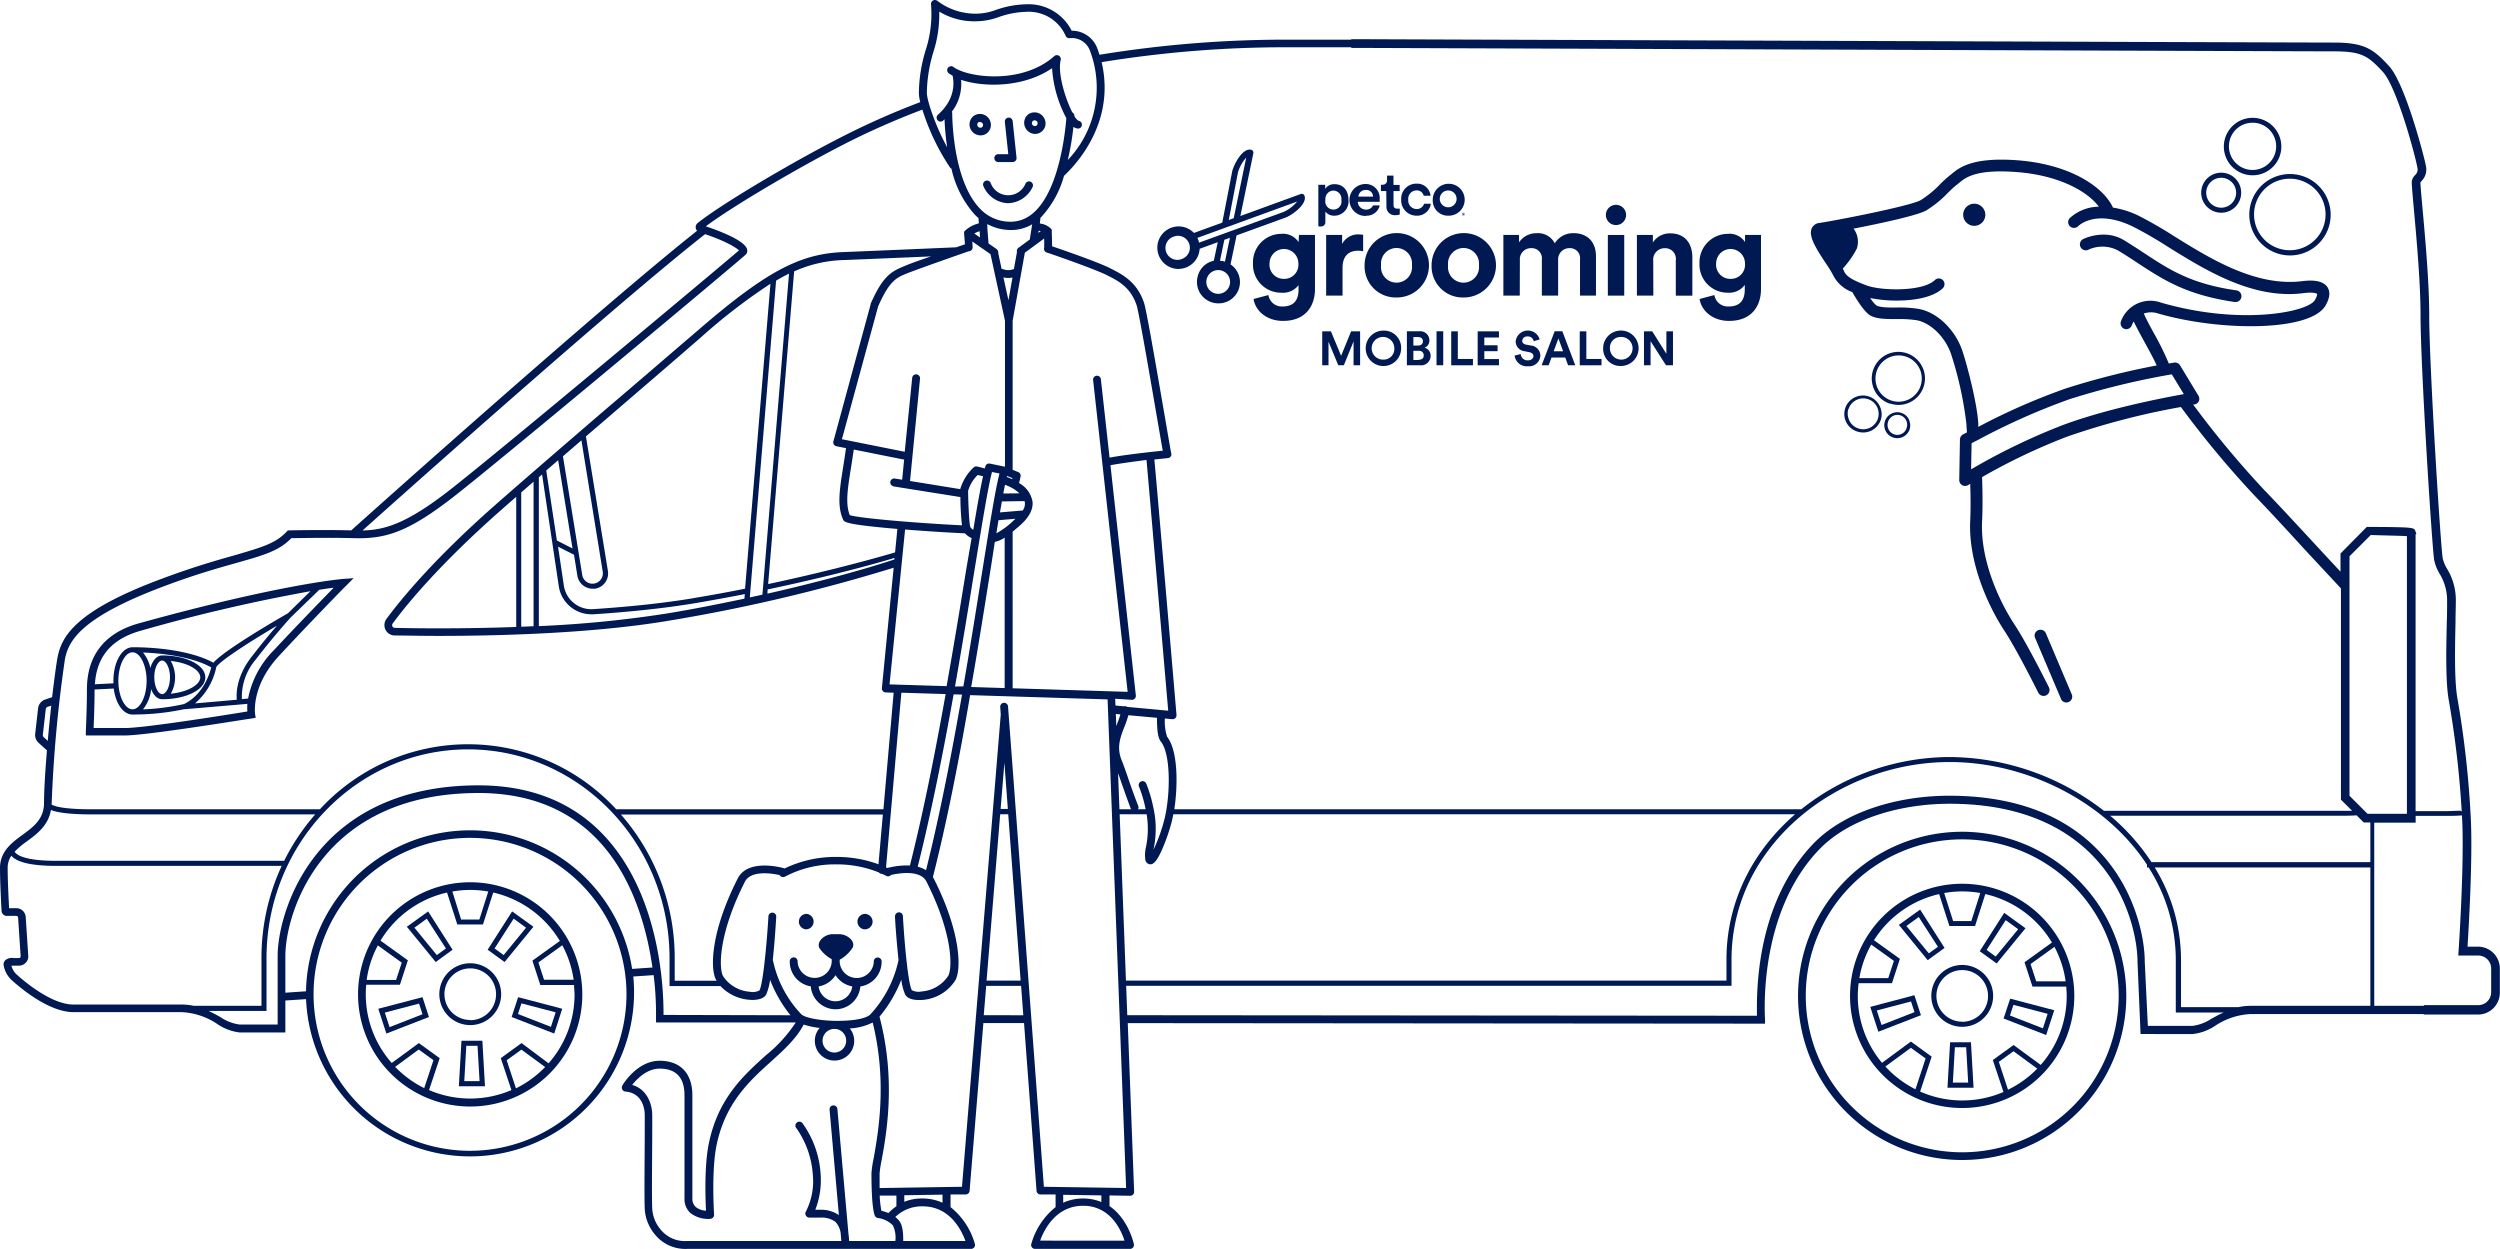 <svg xmlns="http://www.w3.org/2000/svg" viewBox="0 0 469.76 234.67"><path d="M244,45.49a3.47,3.47,0,0,0-3.25-1.55,5.35,5.35,0,0,0-5.31,5.56A5.28,5.28,0,0,0,240.78,55,3.64,3.64,0,0,0,244,53.58v.84c0,2.2-1.09,3.17-3,3.17a2.54,2.54,0,0,1-2.66-2.15l-2.79.74c.33,2.18,2.41,4.12,5.54,4.12,4.29,0,6-2.85,6-6V44.15h-3Zm-2.71,6.91a2.66,2.66,0,0,1-2.74-2.9,2.71,2.71,0,1,1,5.42,0A2.65,2.65,0,0,1,241.32,52.4Z" fill="#001952"/><path d="M252.19,45.84V44.15h-3v11.4h3.08V50.34c0-2.46,1.37-3.23,2.94-3.23a4.69,4.69,0,0,1,.93.1V44.1c-.23,0-.46-.05-.72-.05A3.38,3.38,0,0,0,252.19,45.84Z" fill="#001952"/><path d="M262.41,55.9a6.05,6.05,0,1,0-6-6A5.85,5.85,0,0,0,262.41,55.9Zm0-9.3a2.93,2.93,0,0,1,2.9,3.25,2.92,2.92,0,1,1-5.8,0A2.93,2.93,0,0,1,262.41,46.6Z" fill="#001952"/><path d="M275,55.9a6.05,6.05,0,1,0-6-6A5.85,5.85,0,0,0,275,55.9Zm0-9.3a2.93,2.93,0,0,1,2.9,3.25,2.92,2.92,0,1,1-5.8,0A2.93,2.93,0,0,1,275,46.6Z" fill="#001952"/><path d="M285.59,48.88a2.08,2.08,0,0,1,2.13-2.25,1.91,1.91,0,0,1,2,2.15v6.77h3.06V48.88a2.1,2.1,0,0,1,2.11-2.25,1.89,1.89,0,0,1,2,2.15v6.77h3V48.16c0-3.06-2-4.34-4.12-4.34a4,4,0,0,0-3.62,1.9,3.52,3.52,0,0,0-3.38-1.9,3.92,3.92,0,0,0-3.34,1.72V44.15h-2.94v11.4h3.08Z" fill="#001952"/><rect x="302.12" y="44.15" width="3.08" height="11.4" fill="#001952"/><path d="M303.65,42.29a1.9,1.9,0,1,0-1.9-1.88A1.89,1.89,0,0,0,303.65,42.29Z" fill="#001952"/><path d="M310.65,49a2.14,2.14,0,0,1,2.13-2.36,2,2,0,0,1,2.11,2.27v6.65H318V48.37c0-2.51-1.3-4.52-4.13-4.52a3.8,3.8,0,0,0-3.29,1.71V44.15h-3v11.4h3.09Z" fill="#001952"/><path d="M324.81,57.59a2.56,2.56,0,0,1-2.67-2.15l-2.78.74c.33,2.18,2.41,4.12,5.54,4.12,4.29,0,6-2.85,6-6V44.15h-3v1.34a3.47,3.47,0,0,0-3.25-1.55,5.35,5.35,0,0,0-5.31,5.56A5.28,5.28,0,0,0,324.67,55a3.64,3.64,0,0,0,3.18-1.46v.84C327.85,56.62,326.76,57.59,324.81,57.59Zm.39-5.19a2.66,2.66,0,0,1-2.73-2.9,2.71,2.71,0,1,1,5.42,0A2.65,2.65,0,0,1,325.2,52.4Z" fill="#001952"/><path d="M221.63,50.52a3.92,3.92,0,0,0,1.15-.23h0a4,4,0,0,0,2.64-3.54l3.4-1.24L228.08,49a3.85,3.85,0,0,0-1.39.58A4,4,0,0,0,225,52.17a4,4,0,0,0,3.14,4.75,3.59,3.59,0,0,0,1,.08,4,4,0,0,0,2.08-7.32l1.14-5.45,9.21-3.35c1.11-.4,4.13-2.5,3.55-4.1a.57.57,0,0,0-.29-.32.58.58,0,0,0-.43,0l-11.33,4.13,2.44-11.8a.56.56,0,0,0-.08-.42.54.54,0,0,0-.35-.24c-1.68-.35-3.31,2.95-3.55,4.11l-1.86,9.59-5.32,1.94a4,4,0,1,0-2.71,6.77Zm9.46,2.91a2.23,2.23,0,1,1-4.37-.9,2.23,2.23,0,1,1,4.37.9Zm-.92-4.27-.46-.13c-.16,0-.31,0-.47-.05l.82-3.92,1.05-.38Zm11-9.33-15.86,5.76a4,4,0,0,0-.13-.46c-.06-.15-.12-.29-.19-.43l18.75-6.83A7.06,7.06,0,0,1,241.18,39.83Zm-8.56-7.39a7.11,7.11,0,0,1,1.56-2.83L231.82,41l-.93.34Zm-12,12a2.43,2.43,0,0,1,.64-.13,2.24,2.24,0,0,1,.89,4.33h0a2.24,2.24,0,1,1-1.53-4.2Z" fill="#001952"/><path d="M260.52,38.76a1.55,1.55,0,0,0,1.68,1.67,2,2,0,0,0,.82-.13V39.2a3.37,3.37,0,0,1-.46,0c-.5,0-.71-.2-.71-.7v-2.6H263V34.75h-1.16V33h-1.21v.84a.8.8,0,0,1-.87.87h-.28v1.19h1Z" fill="#001952"/><path d="M247.89,42.55h.29a.79.79,0,0,0,.86-.79v-2a2.05,2.05,0,0,0,1.71.77,2.68,2.68,0,0,0,2.63-3c0-1.66-.93-2.92-2.59-2.92a2,2,0,0,0-1.78.88v-.76h-1.29v7.8Zm2.65-6.74a1.55,1.55,0,0,1,1.51,1.74,1.53,1.53,0,1,1-3,0A1.56,1.56,0,0,1,250.54,35.81Z" fill="#001952"/><path d="M272.12,40.53a3,3,0,1,0-2.9-3A2.85,2.85,0,0,0,272.12,40.53Zm0-4.74a1.58,1.58,0,0,1,1.57,1.76,1.58,1.58,0,1,1-1.57-1.76Z" fill="#001952"/><path d="M256.69,40.53a2.52,2.52,0,0,0,2.53-1.77l0-.16H258a1.36,1.36,0,0,1-1.33.78,1.5,1.5,0,0,1-1.53-1.46h4.1a2.29,2.29,0,0,0,0-.43,2.62,2.62,0,0,0-2.74-2.91,3,3,0,0,0,.14,6Zm-.13-4.83A1.26,1.26,0,0,1,258,36.94h-2.76A1.35,1.35,0,0,1,256.56,35.7Z" fill="#001952"/><path d="M266.19,40.53a2.6,2.6,0,0,0,2.58-1.83s.1-.42.05-.42h-1.23a1.41,1.41,0,0,1-1.4,1,1.6,1.6,0,0,1-1.57-1.76,1.57,1.57,0,0,1,1.54-1.74,1.31,1.31,0,0,1,1.36,1h1.26c.05,0,0-.37-.06-.44h0a2.52,2.52,0,0,0-2.57-1.83,2.84,2.84,0,0,0-2.86,3A2.88,2.88,0,0,0,266.19,40.53Z" fill="#001952"/><path d="M274.88,40.4h.06v-.1h0l.05.1h.07l-.06-.11a.1.1,0,0,0,.06-.09.09.09,0,0,0-.1-.09h-.1Zm.06-.23h0s0,0,0,0,0,0,0,0h0Z" fill="#001952"/><path d="M274.71,40.26a.26.26,0,0,0,.26.26.26.26,0,0,0,.26-.26A.26.26,0,0,0,275,40,.25.25,0,0,0,274.71,40.26Zm.46,0a.2.2,0,0,1-.2.21.21.21,0,0,1,0-.42A.2.2,0,0,1,275.17,40.26Z" fill="#001952"/><polygon points="252 66.86 250.09 62.26 248.45 62.26 248.45 68.64 249.63 68.64 249.63 64.2 251.47 68.64 252.51 68.64 254.34 64.16 254.34 68.64 255.57 68.64 255.57 62.26 253.88 62.26 252 66.86" fill="#001952"/><path d="M260,62.12a3.33,3.33,0,1,0,3.28,3.33A3.22,3.22,0,0,0,260,62.12Zm0,5.45a2.13,2.13,0,1,1,2-2.13A2,2,0,0,1,260,67.57Z" fill="#001952"/><path d="M267.67,65.34a1.41,1.41,0,0,0,.92-1.37,1.72,1.72,0,0,0-1.94-1.72h-2.29v6.39h2.46a1.79,1.79,0,0,0,2-1.79A1.51,1.51,0,0,0,267.67,65.34Zm-2.09-2h.87c.61,0,.92.31.92.79s-.34.8-.91.8h-.88Zm1,4.3h-1V65.92h1a.83.83,0,0,1,.94.85C267.55,67.29,267.19,67.6,266.59,67.6Z" fill="#001952"/><rect x="269.93" y="62.25" width="1.26" height="6.38" fill="#001952"/><polygon points="273.93 62.26 272.69 62.26 272.69 68.64 276.77 68.64 276.77 67.45 273.93 67.45 273.93 62.26" fill="#001952"/><polygon points="277.66 68.64 281.66 68.64 281.66 67.47 278.91 67.47 278.91 65.99 281.4 65.99 281.4 64.88 278.91 64.88 278.91 63.42 281.66 63.42 281.66 62.26 277.66 62.26 277.66 68.64" fill="#001952"/><path d="M287.62,64.92l-.89-.17c-.47-.09-.7-.37-.7-.72a.91.91,0,0,1,1-.81,1.09,1.09,0,0,1,1.16.9l1.12-.34a2.31,2.31,0,0,0-4.51.34A1.87,1.87,0,0,0,286.47,66l.89.18c.5.09.78.38.78.75s-.37.78-1,.78a1.27,1.27,0,0,1-1.39-1.19l-1.15.3a2.31,2.31,0,0,0,2.53,2,2.1,2.1,0,0,0,2.31-2A1.94,1.94,0,0,0,287.62,64.92Z" fill="#001952"/><path d="M292.13,62.25l-2.45,6.39H291l.53-1.46h2.59l.53,1.46H296l-2.43-6.39ZM291.94,66l.89-2.41.88,2.41Z" fill="#001952"/><polygon points="298.08 62.26 296.84 62.26 296.84 68.64 300.93 68.64 300.93 67.45 298.08 67.45 298.08 62.26" fill="#001952"/><path d="M304.51,68.77a3.33,3.33,0,1,0-3.27-3.32A3.22,3.22,0,0,0,304.51,68.77Zm0-5.45a2.13,2.13,0,1,1-2,2.12A2,2,0,0,1,304.51,63.32Z" fill="#001952"/><polygon points="313.12 66.48 310.46 62.26 308.91 62.26 308.91 68.64 310.15 68.64 310.15 64.11 313.05 68.64 314.36 68.64 314.36 62.26 313.12 62.26 313.12 66.48" fill="#001952"/><path d="M392.41,46.92a6.34,6.34,0,0,1,5.55.13c1.33.8,2.55,1.6,3.73,2.38,4.95,3.24,9.22,6,18.23,7.32h.16a1.1,1.1,0,0,0,1.09-.94,1.11,1.11,0,0,0-.94-1.25c-8.53-1.21-12.61-3.89-17.33-7-1.2-.79-2.44-1.6-3.8-2.43-3.61-2.18-7.5-.29-7.66-.21a1.1,1.1,0,0,0,1,2Z" fill="#001952"/><path d="M370.7,42.42a2.08,2.08,0,1,0-1.79-2.35A2.08,2.08,0,0,0,370.7,42.42Z" fill="#001952"/><path d="M388.28,132a1.11,1.11,0,0,0,.43-.09,1.09,1.09,0,0,0,.58-1.44L384.43,119a1.1,1.1,0,0,0-1.45-.58,1.09,1.09,0,0,0-.58,1.44l4.87,11.47A1.08,1.08,0,0,0,388.28,132Z" fill="#001952"/><path d="M420.23,32a5.4,5.4,0,1,0-1.42-7.5A5.39,5.39,0,0,0,420.23,32Zm-.64-7a4.41,4.41,0,0,1,2.85-1.86,4.78,4.78,0,0,1,.84-.08,4.38,4.38,0,0,1,2.49.77A4.44,4.44,0,1,1,419.59,25Z" fill="#001952"/><path d="M415.26,39.32a3.72,3.72,0,0,0,2.1.65,4.37,4.37,0,0,0,.72-.06,3.77,3.77,0,0,0,1.41-6.81,3.76,3.76,0,1,0-4.23,6.22Zm-.21-4.69a2.81,2.81,0,1,1,.74,3.91A2.81,2.81,0,0,1,415.05,34.63Z" fill="#001952"/><path d="M424,36a7.66,7.66,0,0,0,6.31,12,7.91,7.91,0,0,0,1.45-.14A7.65,7.65,0,1,0,424,36ZM429,33.7a6.83,6.83,0,0,1,1.27-.12,6.72,6.72,0,1,1-1.27.12Z" fill="#001952"/><path d="M349,81.09a3.49,3.49,0,0,0,4.42-2.23,3.42,3.42,0,0,0,0-2,3.5,3.5,0,0,0-4.94-2.17,3.45,3.45,0,0,0-1.75,2,3.49,3.49,0,0,0,.2,2.67A3.45,3.45,0,0,0,349,81.09Zm-1.65-4.23a2.9,2.9,0,1,1,.17,2.21,3.28,3.28,0,0,1-.2-.52A2.87,2.87,0,0,1,347.31,76.86Z" fill="#001952"/><path d="M358.69,78.8a2.44,2.44,0,0,0-3.28-1.08,2.43,2.43,0,0,0-1.22,1.41,2.44,2.44,0,1,0,4.64,1.53,2.33,2.33,0,0,0,0-1.43A2.26,2.26,0,0,0,358.69,78.8Zm-.44,1.67a1.83,1.83,0,0,1-3.49-.07,1.78,1.78,0,0,1,0-1.07,1.83,1.83,0,1,1,3.47,1.14Z" fill="#001952"/><path d="M355.19,75.83a4.9,4.9,0,0,0,3.79-.28,5,5,0,0,0,2.55-5.79,5,5,0,0,0-.35-.88,5,5,0,1,0-6,7Zm-2.62-3.53A4.35,4.35,0,0,1,358.11,67a4.35,4.35,0,1,1-5.24,6.08A3.62,3.62,0,0,1,352.57,72.3Z" fill="#001952"/><path d="M47.34,135l.7-.12-.11-.71c0-.05-.78-5.26,4.5-10.93C58,117.23,65,110.06,65.1,110l1.35-1.36-1.91.14c-.11,0-11.62.92-38.42,8.34-9.79,2.71-9.79,10.36-9.79,12.87,0,3-.2,7.41-.2,7.45l0,.76H23.4C27.78,138.19,46.54,135.08,47.34,135Zm15.32-24.52c-2.35,2.41-7.22,7.42-11.28,11.78a17.54,17.54,0,0,0-4.76,9l-1.17.11A10.8,10.8,0,0,1,48,124c3.35-4.37,6.63-8,6.73-8.08L60,110.82C61.07,110.65,62,110.52,62.66,110.43Zm-18.17,21c-2.71.25-5.86.52-7.85.69a12.07,12.07,0,0,0,4-6.83c.74-1.21,6.6-4.93,11.4-7.77-1.29,1.49-3.05,3.61-4.83,5.93C44.45,127.1,44.38,130.22,44.49,131.43Zm-16.09-2c.43,1.16,1.18,1.91,2.06,1.91,4.56,0,8.12-1.81,8.12-4.11s-3.56-4.12-8.12-4.12c-1,0-1.83,1-2.21,2.38a6.56,6.56,0,0,0-1.38-2.93c5.34.21,10.1,1.24,12.82,2.8-.29,1.18-1.49,5.08-5.1,6.88h0a41.86,41.86,0,0,1-7.72,1A7.11,7.11,0,0,0,28.4,129.48Zm-3.5,3.8c-1.44,0-2.66-2.45-2.66-5.35s1.22-5.36,2.66-5.36,2.65,2.46,2.65,5.36S26.34,133.28,24.9,133.28Zm4.09-6c0-1.86.77-3.16,1.47-3.16s1.48,1.3,1.48,3.16-.78,3.15-1.48,3.15S29,129.13,29,127.28Zm3.1-3.08c3.37.35,5.54,1.75,5.54,3.08s-2.17,2.72-5.54,3.07a6.24,6.24,0,0,0,0-6.15Zm-5.59-5.7a323.63,323.63,0,0,1,31.83-7.41l-4.23,4.15c-1.52.87-12,6.91-14,9.29-3.21-1.8-8.95-2.91-15.18-2.91h0c-2,0-3.61,2.77-3.61,6.31,0,.16,0,.32,0,.47l-3.48.18C18.07,124.88,19.58,120.42,26.5,118.5ZM17.77,130c0-.14,0-.29,0-.44l3.6-.18c.36,2.83,1.78,4.88,3.52,4.88a45.77,45.77,0,0,0,9.72-1h.12c.08,0,7.33-.62,11.75-1a10.56,10.56,0,0,0,0,1.43c-3.43.56-19.24,3.11-23.05,3.11H17.59C17.65,135.34,17.77,132.24,17.77,130Z" fill="#001952"/><path d="M88.36,181a5.81,5.81,0,1,0,5.81,5.81A5.81,5.81,0,0,0,88.36,181Zm0,10.66a4.85,4.85,0,1,1,4.85-4.85A4.85,4.85,0,0,1,88.36,191.7Z" fill="#001952"/><path d="M88.36,165.78a21.07,21.07,0,1,0,21.06,21.07A21.09,21.09,0,0,0,88.36,165.78Zm0,1.44a19.88,19.88,0,0,1,3.39.3l-1.68,5.27H86.65L85,167.52A20.09,20.09,0,0,1,88.36,167.22ZM71,177.65l4.49,3.23-1.06,3.25-5.53,0A19.18,19.18,0,0,1,71,177.65Zm3.23,22.83,4.45-3.27,2.77,2-1.74,5.25A19.87,19.87,0,0,1,74.26,200.48Zm22.71,4-1.73-5.25,2.77-2,4.45,3.27A19.77,19.77,0,0,1,97,204.48Zm10.82-20.38-5.53,0-1.06-3.25,4.49-3.23A19.41,19.41,0,0,1,107.79,184.1Zm-7.72-3.59,1.49,4.58,6.34,0c0,.59.09,1.19.09,1.79a19.52,19.52,0,0,1-4.88,12.92L98,196l-3.9,2.83,2,6a19.63,19.63,0,0,1-15.48,0l2-6L78.71,196l-5.1,3.74a19.47,19.47,0,0,1-4.88-12.92,17.73,17.73,0,0,1,.09-1.79l6.33,0,1.49-4.58-5.14-3.7A19.69,19.69,0,0,1,84,167.71l1.93,6h4.82l1.93-6a19.72,19.72,0,0,1,12.52,9.1Z" fill="#001952"/><path d="M86.71,195.56l-.49,8.55h4.91l-.49-8.55Zm.53,7.59.38-6.64h2.11l.38,6.64Z" fill="#001952"/><path d="M91.63,178.46l3.18,2.31,5.42-6.63-4-2.88Zm7.22-4.14-4.21,5.14-1.71-1.24,3.59-5.6Z" fill="#001952"/><path d="M96.14,191.1l8,3.11,1.51-4.66-8.29-2.18Zm8.27-.88-.89,2.73-6.19-2.41.65-2Z" fill="#001952"/><path d="M71.08,189.55l1.52,4.66,8-3.11-1.21-3.73ZM73.2,193l-.89-2.73,6.43-1.69.65,2Z" fill="#001952"/><path d="M80.45,171.26l-4,2.88,5.42,6.63,3.17-2.31Zm-2.58,3.06,2.32-1.7,3.6,5.6-1.71,1.24Z" fill="#001952"/><path d="M368.71,156.29a30.84,30.84,0,1,0,30.83,30.84A30.88,30.88,0,0,0,368.71,156.29Zm0,60.23a29.4,29.4,0,1,1,29.4-29.39A29.43,29.43,0,0,1,368.71,216.52Z" fill="#001952"/><path d="M368.71,181.32a5.81,5.81,0,1,0,5.81,5.81A5.81,5.81,0,0,0,368.71,181.32Zm0,10.66a4.85,4.85,0,1,1,4.85-4.85A4.85,4.85,0,0,1,368.71,192Z" fill="#001952"/><path d="M368.71,166.06a21.07,21.07,0,1,0,21.06,21.07A21.09,21.09,0,0,0,368.71,166.06Zm0,1.44a19.88,19.88,0,0,1,3.39.3l-1.68,5.27H367l-1.68-5.27A19.88,19.88,0,0,1,368.71,167.5Zm-17.09,10,4.25,3.05-1.06,3.25-5.43,0A19.62,19.62,0,0,1,351.62,177.48Zm2.64,22.91,4.8-3.52,2.77,2-1.91,5.79A19.68,19.68,0,0,1,354.26,200.39Zm23.06,4.37-1.73-5.25,2.76-2,4.46,3.27A19.77,19.77,0,0,1,377.32,204.76Zm10.82-20.38-5.53,0-1.06-3.25,4.49-3.23A19.41,19.41,0,0,1,388.14,184.38Zm-7.72-3.59,1.49,4.58,6.34,0c.05.59.09,1.18.09,1.79a19.52,19.52,0,0,1-4.88,12.92l-5.1-3.74-3.9,2.83,2,6a19.62,19.62,0,0,1-15.66-.08l2.17-6.56-3.9-2.84-5.43,4a19.51,19.51,0,0,1-4.55-12.54,21.54,21.54,0,0,1,.15-2.42l6.27,0,1.49-4.58-4.87-3.5A19.64,19.64,0,0,1,364.37,168l1.93,6h4.82l1.93-6a19.72,19.72,0,0,1,12.52,9.1Z" fill="#001952"/><path d="M366.43,195.84l-.49,8.55h4.9l-.49-8.55Zm.52,7.59.38-6.64h2.12l.38,6.64Z" fill="#001952"/><path d="M360.8,170.91l-4,2.88,5.42,6.63,3.17-2.3ZM358.22,174l2.32-1.69,3.6,5.59-1.71,1.24Z" fill="#001952"/><path d="M351.43,189.2l1.52,4.67,8-3.11L359.72,187Zm2.12,3.4-.89-2.73,6.43-1.69.65,2Z" fill="#001952"/><path d="M376.48,191.38l8,3.11,1.52-4.66-8.28-2.18Zm8.28-.88-.89,2.73-6.19-2.41.65-2Z" fill="#001952"/><path d="M372,178.74l3.18,2.3,5.42-6.62-4-2.89Zm7.22-4.14L375,179.74l-1.71-1.24,3.59-5.6Z" fill="#001952"/><path d="M465.66,177.88h-2c.21-3.33.92-15.33.66-23.07a183.86,183.86,0,0,0-2.56-23.59c-.6-3.3-.46-9.65-.36-14.28,0-1.56.06-3,.06-4a11.29,11.29,0,0,0-1.61-6,6.94,6.94,0,0,1-.85-2c-.39-2.17-2.54-36.12-2.54-45.67,0-6.2-.75-14.49-1.25-20-.21-2.33-.41-4.53-.4-5l.23-.28a3.06,3.06,0,0,0,.8-2.81c-.29-1.62-3.9-15.53-6.95-18.79C446,9.25,444.3,8,438.62,8c-5.24,0-182.92-.63-184.71-.64v.09H242.12a217.39,217.39,0,0,0-35.52,2.84c-.11-.33-.21-.67-.34-1a5.1,5.1,0,0,0-4.89-3.52h0A9.05,9.05,0,0,0,192.79.81a18,18,0,0,0-5.64,1.05,11,11,0,0,1-3.79.71,11.84,11.84,0,0,1-7.21-2.4.75.75,0,0,0-.81-.09.76.76,0,0,0-.4.71,21.92,21.92,0,0,1-1,8.62,28.39,28.39,0,0,0-1.28,8.1,7.84,7.84,0,0,0,.26,1.68,144.53,144.53,0,0,0-13.69,6c-9.77,4.89-23.7,13.16-28.11,16.7a1,1,0,0,0-.38,1,1.09,1.09,0,0,0,.24.48C112.88,57.7,69.38,96.62,66,99.66c-5.36-.14-11.55,0-11.61,0h-.3l-.21.22c-2.09,2.27-4.84,3-9.83,4.47-3.56,1-8,2.27-14.08,4.56-15.59,5.86-18.43,10.55-19.18,14.74-.26,1.44-.61,4.14-1,7.35l-1.32.45a2,2,0,0,0-1.31,1.63l-.55,4.82a2,2,0,0,0,.6,1.64L8.82,141c-.32,3.89-.55,7.52-.55,9.9,0,3-2,4.49-4.08,6S0,160.05,0,163.11c0,1.72.1,4.44.29,8.07a1,1,0,0,0,1,.92H3.07a.33.33,0,0,1,.33.3l.48,7.28a.31.31,0,0,1-.32.34h-1a1.94,1.94,0,0,0-1.62.46,1.17,1.17,0,0,0-.21,1.12,4.93,4.93,0,0,0,1.6,2.69c2.48,2.2,7.28,5.9,11.54,5.9H34.22a13.05,13.05,0,0,1,6.51,2.16A9.46,9.46,0,0,0,45,194h8.62v-6l3.89-.26A30.83,30.83,0,1,0,119,183.49l3.82-.26a58.32,58.32,0,0,1,.45,7.48h0v.41h0v1l26.26,0a26.89,26.89,0,0,1-5.6,6.16c-4.24,3.82-9.05,8.16-10.76,16.69-.84,4.19-.62,10.34-.51,12.52a3.35,3.35,0,0,1-1.94-.7,2.08,2.08,0,0,1-.62-1.64V205.82c0-4.13-2.25-6.5-6.16-6.5-4.23,0-6.94,4.49-7,4.68a.74.74,0,0,0,0,.72.73.73,0,0,0,.59.39c2.67.21,3.62,2.46,3.62,4.48,0,.42,0,1.37,0,2.63,0,4.38-.11,12.54,0,15a8.26,8.26,0,0,0,2,4.85,7.36,7.36,0,0,0,6,2.6h53.32a.74.74,0,0,0,.58-.28.75.75,0,0,0,.14-.63,13.56,13.56,0,0,0-4.58-6.94v-2.37l2.85,0a.75.75,0,0,0,.73-.68l2.59-31.53h7.64l2.35,31.52a.75.75,0,0,0,.73.69l2.85,0v2.37a13.51,13.51,0,0,0-4.57,6.94.71.71,0,0,0,.13.63.74.74,0,0,0,.58.28h17.85a.73.73,0,0,0,.72-.88c0-.07-1-4.72-4.58-7.16v-2l3.89.06h0a.75.75,0,0,0,.53-.22.72.72,0,0,0,.21-.54l-1.2-31.68,119.75.1,0-.75c0-.21-1.52-19.85,10.2-32,5.56-5.78,15.26-8.57,24.49-8.57,29.64,0,35.3,21.85,35.3,29.8l.57,13.47H412a9.39,9.39,0,0,0,4.3-1.59,13.12,13.12,0,0,1,6.52-2.16h32.61v.09h10.2a4.11,4.11,0,0,0,4.1-4.1V182A4.11,4.11,0,0,0,465.66,177.88ZM207,11.68a215.39,215.39,0,0,1,35.14-2.8H253.9V9c1.8,0,179.48.65,184.72.65s6.4.93,9.09,3.81,6.16,15.91,6.52,18a1.42,1.42,0,0,1-.42,1.44,2.43,2.43,0,0,0-.58.94c-.1.36-.06,1,.36,5.61.49,5.45,1.24,13.69,1.24,19.82,0,9.59,2.17,43.77,2.57,46a8.22,8.22,0,0,0,1,2.52,9.55,9.55,0,0,1,1.42,5.19c0,1.07,0,2.46-.06,4-.11,5-.25,11.14.38,14.61a184.63,184.63,0,0,1,2.43,20.93l-.19-.18c-.89,0-2,.08-3.23.08h-5.25v-52l.15-.15-.21-.51c-.26-.65-.29-.71-8.76-.75h-.35l-4.94,5v3.41c-1.74-1.87-3.52-3.78-5.28-5.69-3.49-3.77-6.79-7.33-9.09-9.7A180.39,180.39,0,0,1,412.09,76l.26,0a1.09,1.09,0,0,0,.82-.62,1.13,1.13,0,0,0-.06-1l-3.47-5.73a1.1,1.1,0,0,0-1.11-.52l-1,.17A55.33,55.33,0,0,0,405,63.1c-.83-1.5-1.68-3.05-2.17-4.19a4.25,4.25,0,0,1,2.7,0c11.82,3.41,28.66,3.39,31.45-1.51.82-1.41.93-2.58.34-3.47-.71-1-2.22-1.41-4.64-1.11-8.76,1.12-17.3-4.18-24.16-8.44a76.92,76.92,0,0,0-6.84-3.93A17.65,17.65,0,0,0,397,39s0-.05,0-.07c-1.83-3.87-8.11-8.09-18-8.82-8.44-.61-10.86,1.4-12.31,2.6l-.38.31a20,20,0,0,0-1.76,1.6,18.82,18.82,0,0,1-3.66,3c-2,1.11-16.07,3.85-19,4.27a1.78,1.78,0,0,0-1.45,1c-.64,1.44.65,3.58,2.7,6.68a19.89,19.89,0,0,1,1.31,2.13,6.44,6.44,0,0,0,3.65,3.2l0,.07c.47.82,2.11,3.57,3.27,4.27s3,.72,5,.72a21.35,21.35,0,0,1,3.82.22c2.66.53,5.37,3.21,6.44,6.4A67.67,67.67,0,0,1,369.5,79.7c0,.45.06,1,.1,1.55l-.71.36a1.12,1.12,0,0,0-.61,1l-.13,7.56a1.11,1.11,0,0,0,.56,1,1.14,1.14,0,0,0,.54.14,1.12,1.12,0,0,0,.59-.17l.37-.23c.09,2.6.09,4.89,0,7-.36,7.42,3.09,15.53,6.44,20.64,1.82,2.77,4.46,7.84,6.35,11.6a1.1,1.1,0,1,0,2-1c-1.92-3.81-4.61-9-6.48-11.82-3.16-4.82-6.42-12.43-6.08-19.33.12-2.46.11-5.2,0-8.35a113.8,113.8,0,0,1,16-7.61,139.72,139.72,0,0,1,21.36-5.56,183.24,183.24,0,0,0,14.17,17c2.28,2.35,5.57,5.91,9,9.67,2.31,2.49,4.66,5,6.9,7.41v39.7l2.1,2.09c-.66,0-1.38,0-2.2,0H395.33a47.65,47.65,0,0,0-28.95-10.1,45,45,0,0,0-27.92,9.82H220.66c.67-4.42.73-11-1.37-13.65a9.74,9.74,0,0,1-.41-3.41l1.39.13h.07a.73.73,0,0,0,.52-.21.75.75,0,0,0,.21-.59c-.15-1.85-3.77-44-4.16-48l2.53-.26a.77.77,0,0,0,.56-.32.68.68,0,0,0,.07-.62c-.07-.29-.6-3.41-1.22-7-1.8-10.45-3.45-19.94-3.87-21.2-1.32-4-4.12-5.38-6.17-6.43l-.11-.06c-2.29-1.18-9-3.48-11-4.17l-.07-2.88a.52.52,0,0,0,0-.21s0,0,0,0a.76.76,0,0,0-.12-.19s0,0,0,0a3.49,3.49,0,0,0-2.12-1l.08-.75a.78.78,0,0,0,0-.27,18.73,18.73,0,0,0,4.48-8l.07,0C200.06,32.79,210,24.45,207,11.68Zm245.27,89.06v52.18h-7.4l-3.39-3.39v-45l4-4C448.13,100.62,451,100.67,452.25,100.74ZM365.09,52.65a1.08,1.08,0,0,0-1.55,0c-2.3,2.19-10.06,2-12.75,1-2.08-.78-3.83-1.53-4.29-2.71-.06-.14-.14-.3-.23-.48a17.19,17.19,0,0,0,2.63-3.74,4.08,4.08,0,0,0-.61-3.76c5.19-1,12-2.48,13.65-3.41a20.45,20.45,0,0,0,4.11-3.35c.58-.56,1.13-1.09,1.56-1.42l.45-.36c1.27-1.06,3.19-2.65,10.75-2.1,8,.58,13.43,3.61,15.57,6.52a8.23,8.23,0,0,0-5.44,2.12,1.09,1.09,0,0,0,0,1.55,1.11,1.11,0,0,0,1.55,0c.13-.14,3.31-3.24,10.16,0a74.27,74.27,0,0,1,6.62,3.81c7.15,4.44,16.07,10,25.59,8.76,2.08-.27,2.53.14,2.53.14s.09.3-.41,1.16c-1.28,2.25-13.88,4.83-28.93.48a5.87,5.87,0,0,0-7.52,3.54,1.1,1.1,0,0,0,.67,1.4,1.19,1.19,0,0,0,.37.06,1.12,1.12,0,0,0,1-.72,3.65,3.65,0,0,1,.37-.73c.53,1.13,1.25,2.45,2,3.82.85,1.54,1.72,3.12,2.31,4.44A142.83,142.83,0,0,0,388.15,73a120.37,120.37,0,0,0-16.42,7.21c0-.2,0-.39,0-.57-.19-3.74-2.06-10.93-3-13.74-1.34-3.94-4.67-7.17-8.11-7.84a22.07,22.07,0,0,0-4.24-.27c-1.54,0-3.14,0-3.83-.42A6.13,6.13,0,0,1,351.43,56a24.79,24.79,0,0,0,5,.48c3.28,0,6.81-.59,8.63-2.32A1.09,1.09,0,0,0,365.09,52.65Zm5.29,35.54.09-4.91,1.32-.68a125.68,125.68,0,0,1,17-7.56,143.89,143.89,0,0,1,19.3-4.7l2.26,3.72c-4,.71-14.72,2.8-22.86,5.86A119.07,119.07,0,0,0,370.38,88.19ZM216.69,151.62a25.37,25.37,0,0,0-1.3-4.37.74.74,0,1,0-1.33.64,25.11,25.11,0,0,1,1.19,4.06c0,.05,0,.08,0,.12h-1.42a.69.69,0,0,0,.05-.63c-.78-2-1.47-3.94-2-5.53-.45-1.3-.81-2.33-1.1-3-1-2.44-.29-4.32.49-6.31a18.57,18.57,0,0,0,.76-2.21l5.37.49c0,2.28.16,3.74.73,4.47,2,2.5,1.74,10.59.61,14.83a31,31,0,0,1-2,5.5l.06-.32A18.18,18.18,0,0,0,216.69,151.62ZM107.58,103.06l-2.94-1.5-2-13.15,2.24-1.93Zm-1.8-17.32,3.47-3,4,24.65a1.95,1.95,0,1,1-3.85.62ZM105,110.17a6.2,6.2,0,0,0,6.1,5.26l.4,0c7.17-.47,13.57-1.17,19-2.07,3-.51,6.22-1.09,9.45-1.73l-.07.86c-4.76,1-9.73,2-14.73,2.81a214.24,214.24,0,0,1-23.9,2.35V89.68l.61-.52Zm25.35,2.22c-5.41.91-11.78,1.6-18.92,2.07a5.21,5.21,0,0,1-5.48-4.43l-1.09-7.31,3,1.52.63,3.94a2.91,2.91,0,0,0,2.86,2.44,3.59,3.59,0,0,0,.47,0,2.91,2.91,0,0,0,2.41-3.33L110.1,82c1.6-1.37,3.23-2.76,4.87-4.18,5.58-4.8,11.34-9.74,16.67-14.37a109.61,109.61,0,0,1,13.13-10.13L140,110.62C136.69,111.28,133.43,111.87,130.31,112.39Zm15.48-59.66q1.25-.73,2.43-1.32l-5,60.33-2.37.52Zm36.87-7.35,3.42,2.38,2.72,12.52v27.4l-.1,0L186,87.11a.72.72,0,0,0-.84.5c0,.12-.09.27-.13.42-.84-.24-1.39-.37-1.42-.37a.71.71,0,0,0-.68.19,9.08,9.08,0,0,0-2.5,4.06L171,90.38l1.87-19.18a.74.74,0,1,0-1.47-.14L170,84.89l-11.8-2.36L165,57.59c2.15-4.9,3.49-5.44,5.51-6.25,2.22-.88,10.57-3.8,11.5-4.12h.07a.74.74,0,0,0,.68-.79ZM180.59,15c4.34,1.46,11.81,1.45,17.1-2.19a22.94,22.94,0,0,0,2.68,9.39c-.21,2.75-1.82,19.42-10.43,19.46h-.05a7.71,7.71,0,0,1-5.65-2.36c-5.34-5.35-5.31-17.88-5.31-18a.83.83,0,0,0-.07-.32A8.54,8.54,0,0,0,180.59,15Zm14.58,28.37a2.4,2.4,0,0,1,.4.06l-.45.33Zm-4.08,4-.57,3.17h0a2.72,2.72,0,0,1-2.15,0,.53.53,0,0,0-.16,0l-.64-3a.74.74,0,0,0-.2-.63.34.34,0,0,0-.08-.09l0,0h0l-.18-.13-1.36-.94-.23-2.95v0a.77.77,0,0,0,0-.3l0-.4a9.2,9.2,0,0,0,4.49,1.12h.05a7.6,7.6,0,0,0,3.89-1.08L193.5,45l-2.15,1.58A.72.72,0,0,0,191.09,47.35Zm-2.57,45.36c.11-.59.22-1.14.32-1.63a7.83,7.83,0,0,1,1.53.71,7.08,7.08,0,0,1,1.19.89Zm4,1.43a2.1,2.1,0,0,1-.35,1.77s-.06,0-.1,0l-4.17.35c.12-.72.25-1.41.36-2.06Zm-3.33-4.52c0-.06,0-.14.05-.2l1,.4-.05.19c-.27-.12-.53-.22-.81-.33Zm.3-33.22-.94-4.29a4.61,4.61,0,0,0,.91.1,4.23,4.23,0,0,0,.79-.08Zm-5.35-11.8-1.06-.74a3.68,3.68,0,0,1,1-.43Zm.58,44.87c-.5,2.22-1.11,5.68-1.84,10.07-.56-.36-.61-.67-.62-.79-.24-1.71-.33-5.13-.35-6.52a6.78,6.78,0,0,1,1.81-3Zm-16.82,1.91,12.56,2c0,1.59.13,3.88.3,5.31-8.59-.42-19.43-1.34-21.09-1.92-.84-2.18-.4-4.92.25-9,.16-1,.33-2.12.51-3.32l9.33,1.87h.13l-.37,3.8-1.38-.22a.73.73,0,1,0-.24,1.45ZM169.94,50c-2.44,1-4.05,1.84-6.34,7.08l0,.1-7,25.75a.72.72,0,0,0,.08.59.74.74,0,0,0,.48.33l1.81.36c-.17,1.22-.35,2.34-.51,3.38-.71,4.46-1.18,7.41-.06,10,.21.49.4.92,8.87,1.68l1.35.12-.43,4.41c-6.39,1.88-14.72,4-23.85,5.95L149.22,51a24.24,24.24,0,0,1,9.13-2.13c3.75-.14,10.5-.43,16.6-.69C172.87,48.87,170.89,49.59,169.94,50Zm-25.7,60.76c9.07-1.91,17.39-4,23.83-5.92l0,.28c-5.67,1.88-14.18,4.23-23.86,6.43ZM170.07,99.5c3.62.29,7.72.55,11.12.71h0l.12,0a3.81,3.81,0,0,0,1.26.9l-1,5.82c-1.06,6.58-2.3,14.15-3.7,22l-10.72-.33Zm7.62,30.92c-1.92,10.78-4.16,22.08-6.71,32.21a14.59,14.59,0,0,0-4.24.47l-.25-.12,2.88-32.82Zm1.5.05,1.58.05c-1.93,11-4.17,22.62-6.77,33a5.13,5.13,0,0,0-1.56-.66C175,152.65,177.25,141.29,179.19,130.47Zm.26-1.47c1.38-7.82,2.6-15.33,3.66-21.85,1.41-8.63,2.54-15.59,3.29-18.46l1.41.28c-.8,3.07-1.88,9.89-3.34,19-1,6.3-2.15,13.51-3.45,21Zm6.48-20.74c.36-2.27.7-4.43,1-6.43a5.26,5.26,0,0,0,1.85-.81v28.27l-6.29-.2C183.8,121.64,184.93,114.5,185.93,108.26Zm1.29-8.05c.14-.85.27-1.67.4-2.46l3.19-.27-.14.13-.19.17A14.59,14.59,0,0,1,187.22,100.21Zm3.06-.3c.39-.32.78-.67,1.18-1l.19-.17c1.7-1.5,2.5-3,2.37-4.44a4.94,4.94,0,0,0-2.54-3.53l.29-1.2a.74.74,0,0,0-.43-.86l-1.06-.43v-28l2.29-12.79,3.64-2.68,0,1.64s0,0,0,.06a.74.74,0,0,0,.47.94c.09,0,8.8,3,11.34,4.27l.12.06c2,1,4.31,2.21,5.44,5.59.42,1.25,2.54,13.6,3.81,21,.63,3.65.93,5.43,1.1,6.32-2,.2-7.09.75-10,1.3l-1.63-14.74a.73.73,0,1,0-1.46.17L211.89,130l-21.61-.67Zm22.41,31.59h0a.72.72,0,0,0,.55-.24.76.76,0,0,0,.19-.58l-4.77-43.26c1.76-.34,4.49-.69,6.77-1,.35,3.71,3.54,40.89,4.08,47.12l-7.68-.71a.69.69,0,0,0-.28-.11.62.62,0,0,0-.36,0l-1.59-.15-.05-1.27Zm-2.16,2.74c-.17.59-.39,1.19-.64,1.82,0,.11-.09.23-.13.35l-.09-2.25Zm2.05,17.83h-2.23l-.26-6.79c.13.35.26.72.4,1.12.55,1.6,1.25,3.59,2,5.59C212.54,152,212.57,152,212.58,152.07ZM175.38,9.8a23.17,23.17,0,0,0,1.11-7.62A12.69,12.69,0,0,0,183.42,4a12.76,12.76,0,0,0,4.21-.78,16.62,16.62,0,0,1,5.25-1,7.55,7.55,0,0,1,7.35,4.5.74.74,0,0,0,.78.45,3.64,3.64,0,0,1,3.86,2.52,19.68,19.68,0,0,1-4.23,20.38,50.11,50.11,0,0,0,1.06-6.24,1.55,1.55,0,0,0,.88.33h.06a.74.74,0,0,0,0-1.47,2.5,2.5,0,0,1-.76-.88h0a.72.72,0,0,0-.38-.68c-1.3-2.51-2.81-7.37-2.19-9.85a.74.74,0,0,0-1.21-.73c-6.08,5.41-16.3,4.05-19,2a.74.74,0,0,0-.88,1.18,6.19,6.19,0,0,0,.78.49c.33,1.56.39,4.54-2.76,7.34a.74.74,0,0,0,.49,1.29.72.72,0,0,0,.49-.19l.26-.25a47.33,47.33,0,0,0,.5,5.27c-2.2-4-3.84-8.88-3.82-10.25A27.47,27.47,0,0,1,175.38,9.8ZM132.49,44c3.67,1.23,5.8,2.48,6.37,3.05C135.2,50.2,93.19,85.34,84.39,92.17c-8.09,6.28-12.11,7.41-16.27,7.51C76.06,92.58,115.93,57,132.49,44ZM9.71,150.94a251.72,251.72,0,0,1,2.48-27c.68-3.77,3.36-8,18.27-13.65,6-2.27,10.43-3.52,14-4.52,5.09-1.44,8-2.26,10.28-4.65,1.33,0,6.81-.13,11.53,0,6,.18,10.15-.91,19-7.8s53.88-44.51,54.84-45.47a1,1,0,0,0,.27-1c-.43-1.74-5.74-3.65-7.75-4.32,4.91-3.71,18-11.43,27.26-16.08a146.22,146.22,0,0,1,13.43-5.85,42.28,42.28,0,0,0,5.19,10.87.71.71,0,0,0,.27.22,19.15,19.15,0,0,0,4.41,8.67c.22.22.44.42.68.62a.41.41,0,0,0,0,.16l.06.83a5.89,5.89,0,0,0-2.62,1.4h0a.51.51,0,0,0-.15.21l0,.06a1.06,1.06,0,0,0,0,.19v.07s0,0,0,0l.16,2-1.64.57c-7,.3-16.53.71-21.29.9-8.26.32-14.71,3.83-27.59,15C125.37,67,119.61,72,114,76.75,106,83.64,98.45,90.14,92.93,95c-11.52,10.16-17.67,17.71-20.32,21.31a1.95,1.95,0,0,0,1.54,3.1c1.78,0,4.65.08,8.24.08,11,0,28.7-.43,43-2.81a321,321,0,0,0,42.53-10l-2.21,22.62a.75.75,0,0,0,.18.56.71.71,0,0,0,.54.25l1.49.05L166,152.07H115.79a37.82,37.82,0,0,0-55.68,0H17.36c-5.51,0-7.17-.58-7.66-.89C9.7,151.1,9.71,151,9.71,150.94Zm90.55-60.43v27.16l-2.32.1V92.53ZM97,93.36v24.45c-10.22.37-19,.26-22.81.17a.51.51,0,0,1-.41-.81c2.61-3.55,8.69-11,20.11-21.09C94.85,95.23,95.89,94.31,97,93.36Zm37.58,90.79.1.14h-7.9v-4.23a40.88,40.88,0,0,0-10.1-27h49.21l-.82,9.34a22.8,22.8,0,0,0-7.92-1.38,22,22,0,0,0-9.75,2.18l-.13-.07c-.27-.07-6.71-1.88-8.64,1.93C133.49,175.15,133.42,182.13,134.57,184.15ZM8.2,138.5a.52.52,0,0,1-.15-.43l.55-4.82a.51.51,0,0,1,.34-.43l.69-.23c-.23,2.12-.46,4.39-.66,6.63ZM5,158.13c1.93-1.41,4.08-3,4.57-5.93,1,.41,3.09.83,7.75.83H59.23a40.48,40.48,0,0,0-5.83,8.72H10.5c-5.55,0-7.18-1-7.66-1.58a.8.8,0,0,1-.09-.14A16.62,16.62,0,0,1,5,158.13Zm29.18,30.63H13.83c-3.93,0-8.71-3.87-10.58-5.54a3.3,3.3,0,0,1-1.1-1.77H3.56a1.74,1.74,0,0,0,1.28-.56,1.69,1.69,0,0,0,.47-1.32l-.48-7.27a1.77,1.77,0,0,0-1.76-1.65H1.71c-.18-3.39-.27-5.92-.27-7.55a4.07,4.07,0,0,1,.69-2.31c1.06,1.26,3.87,1.91,8.37,1.91H52.93a41.09,41.09,0,0,0-3.8,17.35V189H36.43A10.39,10.39,0,0,0,34.22,188.76Zm54.14,27.48a29.4,29.4,0,1,1,29.4-29.39A29.43,29.43,0,0,1,88.36,216.24Zm30.46-34.18a30.83,30.83,0,0,0-61.28,4.21l-3.88.26v-6.88c0-8,6.67-30.64,36.32-30.64,9.22,0,16.72,2.93,22.28,8.71,6.72,7,9.35,16.88,10.38,24.08Zm5.9,8.65v-.28c0-4-.42-22.24-11.43-33.7-5.84-6.08-13.69-9.16-23.32-9.16-30.82,0-37.76,23.76-37.76,32.08v12.86H45a8.29,8.29,0,0,1-3.61-1.41c-.67-.37-1.4-.77-2.19-1.14H50.08v-9.9c0-21.64,17-39.25,37.87-39.25s37.86,17.61,37.86,39.25v4.23h0v1h9.57a8.35,8.35,0,0,0,6,2.6h0c1.29,0,2.21-.35,2.58-1a10.09,10.09,0,0,0,.74-2.79,24.51,24.51,0,0,0,3.83,6.67Zm20.53-10.23a1,1,0,0,0,0-.1c.38-3.59.61-7.4.65-8.11a.74.74,0,0,0-.7-.78.73.73,0,0,0-.77.69c-.27,4.72-1,12.68-1.68,13.92a2.72,2.72,0,0,1-1.84.25,6.56,6.56,0,0,1-5-2.93c-.81-1.42-.91-7.86,4.09-17.72,1.15-2.28,5.27-1.55,6.53-1.27a.09.09,0,0,1,0,0,.74.74,0,0,0,.65.38.69.69,0,0,0,.36-.09,20.15,20.15,0,0,1,9.65-2.3,21,21,0,0,1,8,1.52.76.76,0,0,0,.51.27h.1c.26.12.53.24.79.38a.72.72,0,0,0,.88-.18c1.12-.26,5.47-1.11,6.65,1.24,5,9.86,4.9,16.3,4.09,17.72a6.56,6.56,0,0,1-5,2.93,2.76,2.76,0,0,1-1.83-.24c-.72-1.25-1.42-9.21-1.68-13.93a.74.74,0,0,0-1.48.09c0,.71.27,4.52.65,8.11a1,1,0,0,0,0,.1,21.64,21.64,0,0,1-5.35,10.25c-1,.84-3.71,1.18-6.46,1.14l-.16,0h-.09c-2.64-.07-5.22-.49-6.14-1.17A20.83,20.83,0,0,1,145.25,180.48ZM159,195.54a2.22,2.22,0,1,1-2.37-2.2H157A2.21,2.21,0,0,1,159,195.54Zm9.25,37.65h-8.7v0a11.63,11.63,0,0,0-.12-1.35l-2.08-23.46a.74.74,0,0,0-.8-.67.73.73,0,0,0-.67.8l1.75,19.81a5.84,5.84,0,0,0-3.53-1h-.9a15.36,15.36,0,0,0,1-6.69,18.22,18.22,0,0,0-3.38-9.53.74.74,0,1,0-1.16.91,17.17,17.17,0,0,1,3.07,8.7,12.47,12.47,0,0,1-1.3,6.94.74.74,0,0,0,0,.76.75.75,0,0,0,.65.38h2.14a4.37,4.37,0,0,1,2.77.81,3.87,3.87,0,0,1,1,2.43l.1,1.16h-29a5.85,5.85,0,0,1-4.91-2.1,6.65,6.65,0,0,1-1.62-3.94c-.12-2.42,0-10.55,0-14.92,0-1.27,0-2.22,0-2.64,0-2.42-1.18-5-3.77-5.73.92-1.16,2.79-3.06,5.15-3.06,3.1,0,4.68,1.69,4.68,5V225.2a3.51,3.51,0,0,0,1.11,2.73,5.42,5.42,0,0,0,3.78,1.09.75.75,0,0,0,.67-.79c0-.08-.53-8,.44-12.92,1.62-8.05,6.23-12.21,10.3-15.88,2.42-2.19,4.71-4.27,6.1-6.91a15.12,15.12,0,0,0,3,.63,3.65,3.65,0,0,0-.91,2.39,3.7,3.7,0,1,0,6.57-2.29,10.75,10.75,0,0,0,4.3-1.12c2.79,11.28,1,20.93.16,25.65a19.49,19.49,0,0,0-.39,2.65c0,6.37.51,7.78.67,8.06a.75.75,0,0,0,.56.38,4.83,4.83,0,0,1,2.81,1.4A5.42,5.42,0,0,1,168.24,233.19Zm-2.94-8.53,3.13,0v2a9.43,9.43,0,0,0-1.5,1.28,8.21,8.21,0,0,0-1.32-.43A18.64,18.64,0,0,1,165.3,224.66Zm16.11,8.53h-11.7c0-1.08,0-2.91-.82-3.87a5,5,0,0,0-.67-.64,7.13,7.13,0,0,1,5.11-2C178.48,226.64,180.69,231.19,181.41,233.19Zm-11.5-7.36v-1.24l7.18-.11V226a9,9,0,0,0-3.76-.8A8.76,8.76,0,0,0,169.91,225.83Zm14.93-35.07.46-5.51h6.56l.41,5.52ZM189.45,153l2.33,31.26h-6.4L187.94,153Zm-1.43-1,.71-8.68.65,8.68Zm23.3,81.12H195.45c.72-2,2.93-6.55,8.08-6.55S210.7,231.21,211.32,233.19ZM199.78,226v-1.49l7.17.11v1.25a8.76,8.76,0,0,0-3.42-.67A8.89,8.89,0,0,0,199.78,226Zm-3.63-3-6.74-90.32a.74.74,0,0,0-1.47.11l.1,1.39a.74.74,0,0,0,0,.14l-7.28,88.68-15.48.24c0-.78,0-1.69,0-2.75a20.32,20.32,0,0,1,.36-2.38c.91-4.93,2.78-15.14-.38-27.07a25,25,0,0,0,4.1-6.95,10.17,10.17,0,0,0,.74,2.82c.37.65,1.29,1,2.58,1h0a8,8,0,0,0,6.83-3.7c1.15-2,1.08-9-4.05-19.12a2.46,2.46,0,0,0-.17-.27c2.72-10.7,5.06-22.77,7-34.2l25.83.8,3.48,91.81ZM210.39,153h5.07a17,17,0,0,1-.11,6.08,6.77,6.77,0,0,0-.15,2.39,1,1,0,0,0,.94.94h0c.58,0,1.19-.48,2.19-2.72a35.17,35.17,0,0,0,1.81-5.17c.12-.45.23-1,.33-1.52H337.31c-7.79,6.75-12.9,16.25-12.9,27.31v3.95H211.57Zm205.25,38.35a8.33,8.33,0,0,1-3.61,1.41h-8.44l-.58-12c0-8.33-5.91-31.24-36.73-31.24-9.64,0-19.69,2.94-25.53,9-11,11.46-10.65,28.37-10.61,32.34l-118.32-.1-.21-5.53H325.36v-4.91c0-21.64,20.14-37.13,41-37.13,14.51,0,29.35,7.48,37.07,19.3V163h.3a32.26,32.26,0,0,1,5.11,17.36v9.9h9C417,190.61,416.3,191,415.64,191.38ZM445.4,189H422.85a10.39,10.39,0,0,0-2.21.24H409.82v-8.94A33.17,33.17,0,0,0,404.88,163H445.4Zm0-27H404.27a40.13,40.13,0,0,0-7.76-8.72H439.7c1.2,0,2.23,0,3.11-.08l1.35,1.35h1.24Zm22.7,24.44a2.43,2.43,0,0,1-2.44,2.43h-10.2V189h-9.33V154.58h7.78v-1.27h5.25c1.36,0,2.5,0,3.46-.1,0,.56.05,1.11.07,1.66.3,8.93-.7,23.64-.71,23.79l-.06.89h3.74A2.43,2.43,0,0,1,468.1,182Z" fill="#001952"/><path d="M187.58,30.45h2.7a.73.73,0,0,0,.55-.25.69.69,0,0,0,.18-.57l-.73-6.91a.74.74,0,0,0-1.47.15l.65,6.1h-1.88a.74.74,0,1,0,0,1.48Z" fill="#001952"/><path d="M194.51,25.17a2,2,0,0,0,1.84-1.31,2,2,0,0,0-.1-1.57,2.06,2.06,0,0,0-2.69-1,1.89,1.89,0,0,0-1,1.12,2,2,0,0,0,.1,1.57A2.08,2.08,0,0,0,194.51,25.17Zm-.57-2.24a.46.46,0,0,1,.25-.27.46.46,0,0,1,.21-.05.6.6,0,0,1,.53.34.52.52,0,0,1,0,.42.44.44,0,0,1-.24.27.58.58,0,0,1-.75-.29A.52.52,0,0,1,193.94,22.93Z" fill="#001952"/><path d="M184.25,25.44a2,2,0,0,0,.83-.18,1.94,1.94,0,0,0,1-1.12,2.06,2.06,0,0,0-2.79-2.55,1.94,1.94,0,0,0-1,1.12,2,2,0,0,0,.1,1.57A2.08,2.08,0,0,0,184.25,25.44Zm-.57-2.24a.48.48,0,0,1,.25-.27.54.54,0,0,1,.22,0,.6.6,0,0,1,.53.34.61.61,0,0,1,0,.42.48.48,0,0,1-.25.27.58.58,0,0,1-.74-.29A.59.59,0,0,1,183.68,23.2Z" fill="#001952"/><path d="M185.14,34a.74.74,0,0,0-.34,1,5.25,5.25,0,0,0,4.53,3.18h.11a5.28,5.28,0,0,0,4.57-3,.74.74,0,0,0-1.3-.71,3.51,3.51,0,0,1-6.58-.14A.75.75,0,0,0,185.14,34Z" fill="#001952"/><path d="M162.43,174.63h.07a1.46,1.46,0,0,0,1.46-1.38,1.47,1.47,0,0,0-1.38-1.53h-.08a1.46,1.46,0,0,0-.07,2.91Z" fill="#001952"/><path d="M151.42,174.63h.08a1.46,1.46,0,0,0,.07-2.91h-.07a1.46,1.46,0,0,0-.08,2.91Z" fill="#001952"/><path d="M157,189.65a4.69,4.69,0,0,0,4.66-4.29,4.68,4.68,0,0,0,4-4.62.74.74,0,1,0-1.47,0,3.21,3.21,0,0,1-6.41,0v-.4a6.83,6.83,0,0,0,2.46-2.32c.51-1.29-1.17-2.5-2.56-2.48l-1.26,0c-1.38,0-3,1.29-2.48,2.56a6.53,6.53,0,0,0,2.34,2.13v.49a3.21,3.21,0,0,1-6.41,0,.74.74,0,1,0-1.47,0,4.69,4.69,0,0,0,3.95,4.62A4.69,4.69,0,0,0,157,189.65Zm0-6.41a4.7,4.7,0,0,0,3.15,2.11,3.19,3.19,0,0,1-6.33,0A4.67,4.67,0,0,0,157,183.24Z" fill="#001952"/></svg>
